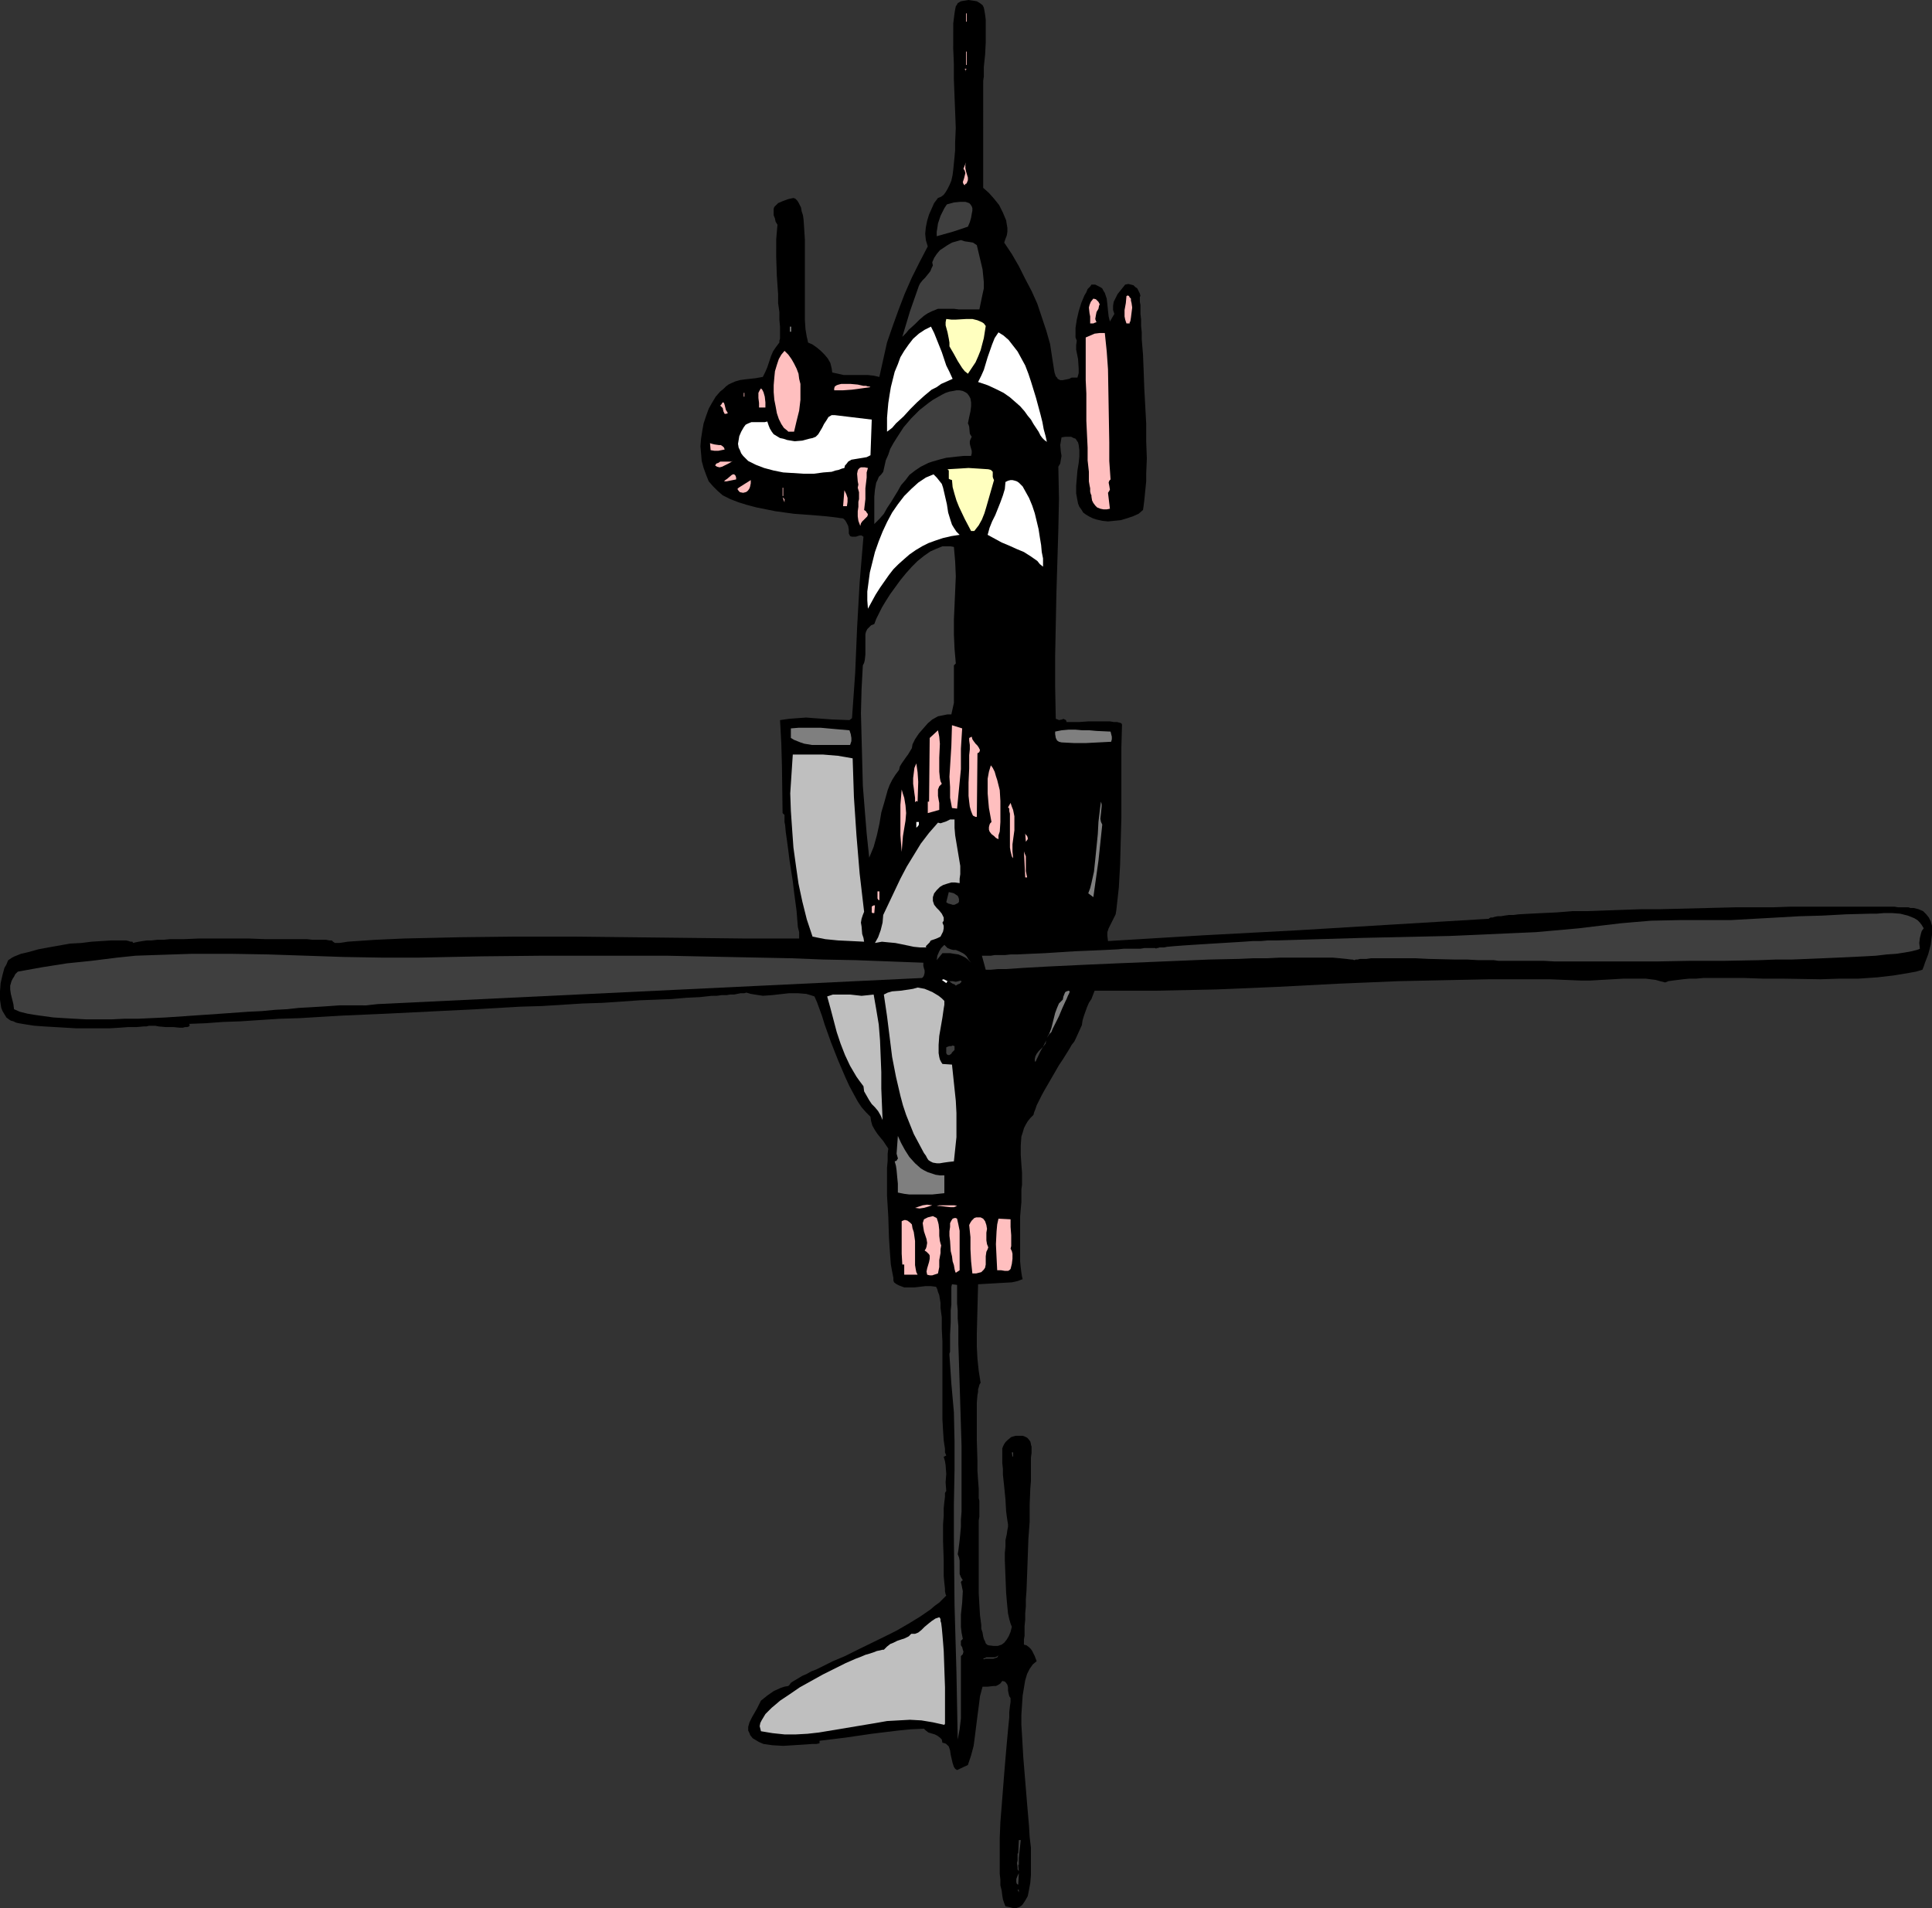 <?xml version="1.0" encoding="UTF-8" standalone="no"?>
<svg
   version="1.0"
   width="129.724mm"
   height="128.131mm"
   id="svg78"
   sodipodi:docname="Helicopter 22.wmf"
   xmlns:inkscape="http://www.inkscape.org/namespaces/inkscape"
   xmlns:sodipodi="http://sodipodi.sourceforge.net/DTD/sodipodi-0.dtd"
   xmlns="http://www.w3.org/2000/svg"
   xmlns:svg="http://www.w3.org/2000/svg">
  <rect width="100%" height="100%" fill="#333333" stroke="none"/>
  <sodipodi:namedview
     id="namedview78"
     pagecolor="#ffffff"
     bordercolor="#000000"
     borderopacity="0.25"
     inkscape:showpageshadow="2"
     inkscape:pageopacity="0.0"
     inkscape:pagecheckerboard="0"
     inkscape:deskcolor="#d1d1d1"
     inkscape:document-units="mm" />
  <defs
     id="defs1">
    <pattern
       id="WMFhbasepattern"
       patternUnits="userSpaceOnUse"
       width="6"
       height="6"
       x="0"
       y="0" />
  </defs>
  <path
     style="fill:#000000;fill-opacity:1;fill-rule:evenodd;stroke:none"
     d="m 249.51,47.668 1.454,1.293 1.293,1.454 1.293,1.616 0.97,1.939 0.808,1.939 0.162,0.97 0.162,0.97 v 0.97 l -0.162,0.97 -0.323,0.808 -0.323,0.97 1.939,2.909 1.778,3.07 1.616,3.232 1.616,3.07 1.454,3.232 1.131,3.393 1.131,3.393 0.97,3.393 0.323,2.101 0.323,2.101 0.323,2.101 0.162,0.97 0.323,0.97 0.323,0.323 0.162,0.323 0.646,0.323 h 0.646 l 0.808,-0.162 0.808,-0.162 0.646,-0.323 h 0.808 0.646 l 0.323,-1.131 v -1.131 l -0.162,-2.424 -0.485,-2.424 V 87.58 l 0.162,-1.131 -0.323,-0.808 V 84.994 84.025 83.217 l 0.323,-2.101 0.485,-2.101 0.646,-2.101 0.808,-1.939 0.485,-0.808 0.323,-0.808 0.646,-0.646 0.323,-0.485 h 0.97 l 0.646,0.323 0.646,0.323 0.485,0.323 0.323,0.646 0.323,0.485 0.485,1.454 0.162,1.454 0.162,1.616 0.162,1.454 0.323,1.293 1.131,-1.939 -0.323,-0.97 v -1.131 l 0.162,-0.97 0.485,-0.97 0.485,-0.97 0.646,-0.808 1.293,-1.616 0.808,-0.162 0.646,0.162 0.646,0.162 0.485,0.485 0.485,0.323 0.323,0.646 0.323,0.646 0.162,0.646 -0.162,0.162 v 1.293 l 0.162,0.808 v 1.131 1.131 l 0.162,1.454 v 1.616 l 0.162,1.616 v 1.777 l 0.323,3.878 0.162,4.04 0.162,4.524 0.485,8.887 v 4.524 l 0.162,4.363 -0.162,3.878 v 1.939 l -0.162,1.616 -0.162,1.616 -0.162,1.616 -0.162,1.293 -0.162,1.131 -1.131,0.97 -1.454,0.646 -1.454,0.485 -1.616,0.485 -1.616,0.162 -1.616,0.162 -1.454,-0.162 -1.454,-0.323 -0.97,-0.323 -0.97,-0.485 -0.808,-0.485 -0.646,-0.485 -0.485,-0.808 -0.485,-0.646 -0.323,-0.808 -0.162,-0.808 -0.323,-1.777 v -1.939 l 0.323,-3.878 0.323,-1.939 0.162,-1.616 v -1.616 l -0.162,-1.293 -0.162,-0.646 -0.323,-0.485 -0.323,-0.485 -0.485,-0.162 -0.646,-0.323 h -0.646 -0.808 l -0.97,0.162 -0.162,0.97 -0.162,0.97 0.162,1.777 0.162,0.97 -0.162,0.97 -0.162,0.97 -0.485,0.808 0.162,8.079 -0.162,7.918 -0.485,15.997 -0.323,15.997 v 7.918 l 0.162,8.079 0.485,0.162 0.323,0.162 0.808,-0.162 0.323,-0.162 0.323,0.162 0.323,0.162 0.162,0.485 h 1.293 0.97 0.97 l 2.262,-0.162 h 2.262 2.262 0.97 l 0.97,0.162 h 0.808 l 0.646,0.162 0.485,0.162 0.162,0.323 -0.162,5.817 v 5.979 11.796 l -0.162,5.979 -0.162,5.979 -0.323,5.817 -0.646,5.817 -0.162,0.97 -0.485,0.97 -0.808,1.616 -0.485,0.97 -0.323,0.97 v 0.97 l 0.162,1.293 24.078,-1.454 24.24,-1.293 24.078,-1.454 24.24,-1.454 0.162,-0.162 0.323,-0.162 h 0.485 l 0.485,-0.162 0.808,-0.162 h 0.808 l 0.97,-0.162 1.131,-0.162 h 1.131 l 1.293,-0.162 2.909,-0.162 3.232,-0.162 3.555,-0.162 3.878,-0.323 h 3.878 l 4.363,-0.162 4.525,-0.162 4.686,-0.162 h 4.686 l 19.23,-0.485 h 4.848 4.686 l 4.525,-0.162 h 4.363 4.202 10.989 2.909 3.878 l 0.97,0.162 h 0.97 0.808 0.808 l 0.485,0.162 h 0.485 0.323 l 1.293,0.323 1.131,0.485 0.808,0.808 0.646,0.808 0.485,0.97 0.323,1.131 v 1.131 1.131 l -0.323,2.585 -0.646,2.424 -0.808,2.101 -0.323,0.97 -0.323,0.808 -1.616,0.485 -1.778,0.323 -1.939,0.323 -1.939,0.323 -4.202,0.485 -4.686,0.323 h -4.686 l -5.01,0.162 -9.858,-0.162 h -4.848 l -4.686,-0.162 h -4.363 -2.101 -1.939 -1.939 l -1.778,0.162 h -1.778 l -1.616,0.162 -1.293,0.162 -1.293,0.162 -1.131,0.162 -0.808,0.323 -1.293,-0.323 -1.131,-0.323 -2.586,-0.323 h -2.747 -2.747 l -5.656,0.323 -2.747,0.162 h -2.586 l -7.757,-0.323 h -7.595 -7.757 l -7.757,0.162 -15.352,0.323 -15.352,0.646 -15.514,0.808 -15.352,0.646 -15.514,0.323 h -7.595 -7.757 l -0.808,2.101 -0.646,0.97 -0.485,1.131 -0.808,2.262 -0.323,1.131 -0.162,1.131 -1.616,3.555 -0.323,0.646 -0.646,0.808 -0.646,1.131 -0.808,1.293 -0.808,1.293 -0.97,1.454 -1.778,3.07 -1.778,3.07 -0.808,1.454 -0.646,1.293 -0.646,1.293 -0.323,0.97 -0.323,0.808 -0.162,0.646 -0.808,0.808 -0.646,0.808 -0.485,0.808 -0.485,0.97 -0.323,1.131 -0.323,0.97 -0.162,2.262 v 2.424 l 0.162,2.424 0.162,2.101 v 2.101 0.97 l -0.162,1.131 v 1.616 1.616 l -0.162,1.777 -0.162,1.939 v 3.878 5.817 1.616 l 0.162,1.616 0.162,1.293 0.162,0.97 0.162,0.646 -1.293,0.485 -1.454,0.323 -2.909,0.162 -2.747,0.162 -2.909,0.162 -0.162,6.302 -0.162,6.302 v 3.232 l 0.162,3.07 0.323,3.07 0.485,3.07 -0.162,0.162 -0.162,0.323 -0.162,0.646 -0.162,0.485 v 0.646 l -0.162,0.808 -0.162,1.939 v 2.101 2.424 2.424 2.585 l 0.162,5.332 v 2.424 l 0.162,2.424 0.162,2.101 v 1.777 0.646 l 0.162,0.646 v 1.131 2.909 l -0.162,0.97 v 1.131 2.424 2.747 3.07 6.14 2.909 l 0.162,2.909 0.162,2.747 0.323,2.424 v 0.97 l 0.323,0.97 0.162,0.97 0.162,0.646 0.323,0.646 0.162,0.485 0.323,0.323 0.323,0.162 1.293,0.162 h 1.131 l 0.97,-0.323 0.646,-0.485 0.646,-0.808 0.485,-0.808 0.485,-1.131 0.323,-1.293 -0.323,-0.808 -0.323,-1.131 -0.323,-1.454 -0.162,-1.616 -0.162,-1.777 -0.162,-1.939 -0.162,-4.04 -0.162,-4.04 v -1.939 l 0.162,-1.616 v -1.616 l 0.323,-1.454 0.162,-1.131 0.162,-0.808 v -0.646 l -0.162,-0.97 -0.162,-1.131 -0.162,-1.293 -0.162,-2.909 -0.323,-3.232 -0.323,-3.07 v -1.454 l -0.162,-1.454 v -1.131 -1.939 -0.646 l 0.162,-0.485 0.323,-0.646 0.323,-0.485 0.485,-0.485 0.97,-0.808 1.131,-0.323 h 1.293 0.485 l 0.485,0.162 0.646,0.323 0.323,0.323 0.485,0.646 0.162,0.646 v 0.162 l 0.162,0.485 v 1.616 l -0.162,1.131 v 2.747 1.616 1.616 l -0.162,1.939 -0.162,4.04 v 4.363 l -0.323,4.363 -0.323,9.049 -0.162,4.201 -0.162,2.101 v 1.777 l -0.162,1.777 v 1.616 l -0.162,1.616 v 1.293 1.131 l -0.162,0.97 v 0.808 0.485 l 0.646,0.162 0.646,0.485 0.485,0.485 0.323,0.485 0.646,1.293 0.485,1.293 -0.97,0.808 -0.808,1.131 -0.646,1.293 -0.485,1.616 -0.323,1.939 -0.323,1.939 -0.162,2.424 -0.162,2.424 v 2.585 l 0.162,2.585 0.323,5.656 0.97,11.796 0.485,5.656 0.162,2.747 0.323,2.747 v 2.424 2.424 2.101 l -0.162,1.939 -0.323,1.777 -0.323,1.616 -0.646,1.131 -0.646,0.97 -0.323,0.323 -0.485,0.323 -0.485,0.162 -0.485,0.162 h -0.485 l -0.646,-0.162 -0.646,-0.162 -0.808,-0.162 -0.323,-0.808 -0.323,-0.97 -0.162,-0.97 -0.162,-1.293 -0.323,-1.293 v -1.454 l -0.162,-1.454 v -1.777 -3.393 -3.878 l 0.162,-4.04 0.323,-4.04 0.646,-8.241 0.323,-3.878 0.323,-3.716 0.323,-3.555 0.162,-1.616 0.162,-1.616 v -1.293 l 0.162,-1.454 0.162,-1.131 v -0.97 l -0.323,-0.485 -0.162,-0.646 -0.162,-0.808 v -0.808 l -0.162,-0.646 -0.323,-0.485 -0.323,-0.323 -0.646,-0.162 -0.485,0.646 -0.485,0.323 -0.646,0.323 h -0.646 l -1.454,0.162 h -1.293 l -0.646,2.424 -0.323,2.585 -0.323,2.424 -0.323,2.585 -0.323,2.585 -0.323,2.424 -0.646,2.424 -0.808,2.424 -2.747,1.293 -0.485,-0.323 -0.323,-0.485 -0.323,-0.97 -0.485,-2.101 -0.162,-1.131 -0.323,-0.97 -0.323,-0.323 -0.323,-0.323 -0.323,-0.162 -0.646,-0.162 -0.162,-0.808 -0.485,-0.485 -0.646,-0.485 -0.646,-0.323 -1.616,-0.485 -0.646,-0.485 -0.485,-0.485 -3.394,0.162 -3.232,0.323 -6.626,0.808 -6.626,0.97 -6.626,0.808 v 0.646 l -0.808,0.162 h -0.97 l -2.262,0.162 -2.586,0.162 -2.586,0.162 -2.747,-0.162 -1.131,-0.162 -1.131,-0.162 -1.131,-0.485 -0.808,-0.485 -0.808,-0.485 -0.646,-0.808 -0.162,-0.485 -0.323,-0.646 v -0.485 -0.485 l 0.323,-1.131 0.646,-1.293 0.646,-1.131 0.646,-1.131 0.485,-0.97 0.485,-0.97 1.616,-1.293 1.616,-1.131 1.778,-0.808 0.97,-0.323 0.97,-0.162 0.323,-0.323 0.323,-0.485 0.485,-0.323 0.808,-0.485 0.808,-0.485 0.808,-0.485 1.131,-0.485 1.131,-0.646 1.293,-0.485 1.293,-0.646 2.909,-1.454 3.07,-1.293 3.232,-1.616 6.626,-3.232 3.232,-1.616 3.07,-1.777 2.909,-1.777 2.586,-1.777 1.131,-0.97 1.131,-0.808 0.808,-0.808 0.97,-0.97 -0.162,-0.323 -0.162,-0.808 v -0.646 l -0.162,-1.454 -0.162,-1.777 v -1.939 -2.101 l -0.162,-4.686 v -4.363 l 0.162,-2.101 v -1.939 l 0.162,-1.616 0.162,-1.293 v -0.646 -0.323 l 0.162,-0.323 0.162,-0.162 -0.162,-2.262 0.162,-2.101 -0.162,-2.262 -0.162,-0.97 -0.323,-1.131 0.646,-0.323 -0.323,-0.808 v -0.97 l -0.162,-0.97 -0.162,-1.131 -0.162,-2.424 -0.162,-2.909 v -3.07 -3.232 -13.412 l -0.162,-3.232 v -2.909 l -0.323,-2.424 v -1.293 l -0.162,-0.97 -0.162,-0.97 -0.323,-0.808 -0.162,-0.646 -0.323,-0.646 -1.293,-0.162 h -1.454 l -1.293,0.162 -1.454,0.162 h -1.454 -1.131 l -1.293,-0.485 -0.646,-0.323 -0.646,-0.485 -0.162,-0.485 v -0.646 l -0.323,-1.616 -0.323,-1.777 -0.162,-2.101 -0.162,-2.262 -0.162,-2.585 -0.162,-5.171 -0.323,-5.332 v -7.11 l 0.162,-1.777 v -1.777 l 0.162,-1.293 -1.293,-1.939 -0.808,-0.97 -0.646,-0.808 -0.646,-0.97 -0.646,-1.131 -0.323,-1.131 -0.162,-1.131 -1.131,-1.131 -1.131,-1.293 -0.97,-1.454 -0.97,-1.777 -1.131,-2.101 -0.97,-2.101 -1.939,-4.524 -1.778,-4.524 -0.808,-2.262 -0.808,-2.262 -0.646,-2.101 -0.646,-1.777 -0.646,-1.777 -0.646,-1.454 -0.97,-0.323 -1.131,-0.323 -2.101,-0.162 h -2.262 l -4.363,0.485 -2.262,0.162 -2.101,-0.323 -0.97,-0.162 -1.131,-0.323 -0.485,0.162 h -0.323 -0.646 l -0.808,0.162 -0.808,0.162 h -0.97 l -0.97,0.162 h -1.293 l -1.131,0.162 H 180.507 l -2.909,0.323 -3.394,0.162 -3.717,0.323 -4.04,0.162 -4.202,0.162 -4.525,0.323 -4.848,0.323 -5.01,0.162 -5.171,0.323 -5.171,0.323 -5.494,0.162 -11.15,0.646 -22.786,1.131 -11.15,0.485 -5.494,0.323 -5.333,0.323 -5.171,0.162 -5.01,0.323 -4.848,0.323 -4.525,0.162 -4.363,0.323 -4.202,0.162 0.162,0.323 -0.162,0.323 -0.485,0.162 h -0.485 l -0.646,0.162 h -0.808 l -1.616,-0.162 h -1.939 l -1.778,-0.162 -0.808,-0.162 h -1.616 l -0.646,0.162 h -0.646 l -1.778,0.162 h -2.101 l -2.262,0.162 -2.586,0.162 h -8.403 l -2.747,-0.162 -2.747,-0.162 -2.747,-0.162 L 8.726,260.315 6.626,259.992 4.686,259.669 4.04,259.508 3.394,259.184 2.747,259.023 2.262,258.7 1.616,258.215 1.131,257.407 0.646,256.599 0.323,255.791 0.162,254.822 0,253.69 v -2.101 l 0.162,-2.101 0.485,-2.101 0.485,-1.777 0.485,-0.808 0.323,-0.808 0.162,-0.323 0.485,-0.323 0.485,-0.323 0.646,-0.323 0.808,-0.323 0.808,-0.323 2.101,-0.485 2.262,-0.646 2.586,-0.485 2.747,-0.485 2.747,-0.485 2.909,-0.162 2.586,-0.323 2.586,-0.162 2.424,-0.162 h 2.909 0.808 l 0.646,0.162 0.485,0.162 h 0.485 l 0.162,0.323 0.646,-0.162 0.808,-0.162 0.97,-0.162 1.131,-0.162 h 1.131 l 1.454,-0.162 h 1.616 l 1.616,-0.162 h 3.555 l 3.878,-0.162 h 12.443 l 4.202,0.162 h 3.878 3.555 3.232 l 1.454,0.162 h 1.293 1.131 0.97 l 0.808,0.162 h 0.646 l 0.323,0.323 0.485,0.323 h 0.646 0.485 l 1.131,-0.162 0.97,-0.162 7.11,-0.485 7.272,-0.323 14.221,-0.323 14.221,-0.162 h 14.382 l 28.765,0.323 14.382,0.162 h 14.221 v -0.97 -0.646 l -0.162,-0.646 -0.162,-0.646 -0.162,-1.939 -0.162,-2.101 -0.323,-2.424 -0.323,-2.424 -0.323,-2.747 -0.808,-5.171 -0.323,-2.585 -0.323,-2.424 -0.323,-2.262 -0.162,-1.777 -0.162,-0.808 v -0.808 -0.485 -0.485 l -0.485,-0.485 -0.162,-11.796 -0.162,-5.817 -0.323,-5.979 2.262,-0.323 2.101,-0.162 2.262,-0.162 2.101,0.162 4.525,0.323 4.363,0.162 0.646,-0.485 0.808,-11.473 0.485,-11.473 0.646,-11.473 0.485,-5.817 0.485,-5.817 -0.485,-0.323 h -0.485 l -0.97,0.323 h -0.485 -0.485 l -0.485,-0.162 -0.162,-0.323 -0.162,-0.323 v -0.97 l -0.162,-0.97 -0.485,-0.97 -0.323,-0.485 -0.323,-0.323 -0.323,-0.162 h -0.323 l -0.97,-0.162 -1.293,-0.162 -1.454,-0.162 -1.778,-0.162 -2.101,-0.162 -2.101,-0.162 -2.262,-0.162 -4.686,-0.646 -2.424,-0.485 -2.424,-0.485 -2.424,-0.646 -2.101,-0.646 -2.101,-0.808 -1.939,-0.97 -1.293,-1.131 -1.131,-1.131 -1.131,-1.293 -0.646,-1.616 -0.646,-1.777 -0.485,-1.777 -0.162,-1.939 -0.162,-1.777 0.162,-1.939 0.323,-2.101 0.323,-1.777 0.646,-1.939 0.646,-1.777 0.808,-1.454 0.97,-1.616 1.131,-1.293 0.808,-0.646 0.646,-0.646 0.646,-0.485 0.646,-0.323 1.131,-0.485 1.131,-0.323 1.131,-0.162 1.454,-0.162 1.454,-0.162 1.778,-0.323 0.646,-1.293 0.485,-1.131 0.646,-1.939 0.323,-0.97 0.485,-1.131 0.646,-0.97 0.485,-0.646 0.485,-0.646 v -0.323 -0.162 l 0.162,-0.485 v -0.485 -1.131 -1.454 l -0.162,-1.777 v -1.939 l -0.323,-2.262 v -2.262 l -0.323,-4.686 -0.162,-4.848 V 62.857 60.756 l 0.162,-1.939 0.162,-1.777 -0.485,-0.808 -0.162,-0.808 -0.323,-0.808 v -0.646 -0.485 -0.485 l 0.162,-0.485 0.323,-0.323 0.646,-0.646 1.131,-0.485 1.293,-0.485 0.646,-0.162 0.808,-0.162 0.485,0.162 0.485,0.485 0.323,0.485 0.323,0.646 0.323,0.646 0.162,0.97 0.323,0.97 0.162,1.131 0.162,2.424 0.162,2.585 v 2.909 3.07 6.14 2.909 2.909 2.424 l 0.162,2.424 0.162,0.97 0.162,0.97 0.162,0.646 0.162,0.808 1.131,0.485 1.131,0.808 0.97,0.808 0.97,0.97 0.808,0.97 0.646,1.131 0.323,1.293 0.162,1.131 1.454,0.323 1.454,0.323 h 3.07 3.07 l 1.454,0.162 1.454,0.323 0.97,-4.363 0.97,-4.363 1.454,-4.201 1.454,-4.04 1.616,-4.201 1.778,-4.04 1.939,-3.878 2.101,-4.04 -0.485,-1.616 -0.162,-1.616 0.162,-1.616 0.323,-1.616 0.485,-1.616 0.646,-1.454 0.646,-1.454 0.97,-1.293 0.808,-0.323 0.646,-0.485 0.485,-0.646 0.485,-0.808 0.485,-0.97 0.485,-1.131 0.323,-1.454 0.162,-1.293 0.162,-1.616 0.162,-1.616 0.162,-1.777 v -1.939 l 0.162,-3.716 -0.162,-4.201 -0.323,-8.241 v -3.878 l -0.162,-3.878 V 7.433 5.979 l 0.162,-1.293 0.162,-1.293 0.162,-0.97 0.162,-0.808 0.323,-0.485 0.162,-0.323 0.808,-0.485 0.97,-0.162 L 245.793,0 l 1.131,0.162 0.97,0.162 0.808,0.485 0.646,0.485 0.323,0.646 0.162,0.808 0.162,0.97 0.162,1.293 V 6.302 7.756 10.826 l -0.162,3.07 -0.323,3.07 v 1.293 1.131 l -0.162,1.131 v 0.808 z"
     id="path1" />
  <path
     style="fill:#ffbfbf;fill-opacity:1;fill-rule:evenodd;stroke:none"
     d="m 245.147,3.393 h 0.162 v 2.101 h -0.162 z"
     id="path2" />
  <path
     style="fill:#ffbfbf;fill-opacity:1;fill-rule:evenodd;stroke:none"
     d="m 245.147,13.088 h 0.162 V 16.482 h -0.162 z"
     id="path3" />
  <path
     style="fill:#ffbfbf;fill-opacity:1;fill-rule:evenodd;stroke:none"
     d="m 245.309,17.451 -0.162,0.162 -0.162,0.162 0.162,0.162 v 0.162 l -0.323,-0.646 z"
     id="path4" />
  <path
     style="fill:#ffbfbf;fill-opacity:1;fill-rule:evenodd;stroke:none"
     d="m 244.824,47.022 -0.323,-0.323 -0.162,-0.485 0.162,-0.485 0.162,-0.485 0.162,-0.646 0.162,-0.646 -0.162,-0.646 -0.323,-0.485 0.646,-1.616 -0.162,0.646 v 0.808 l 0.162,0.808 0.485,1.616 v 0.646 l -0.323,0.808 -0.323,0.162 z"
     id="path5" />
  <path
     style="fill:#3f3f3f;fill-opacity:1;fill-rule:evenodd;stroke:none"
     d="m 245.632,57.525 -3.878,1.293 -4.04,1.131 v -1.131 l 0.162,-0.97 0.162,-1.131 0.323,-0.97 0.323,-0.97 0.485,-0.97 0.485,-0.97 0.646,-0.97 1.778,-0.485 1.616,-0.162 h 0.646 0.646 l 0.485,0.162 0.485,0.162 0.323,0.323 0.323,0.485 0.162,0.485 v 0.646 l -0.162,0.808 -0.162,0.97 -0.323,1.131 z"
     id="path6" />
  <path
     style="fill:#3f3f3f;fill-opacity:1;fill-rule:evenodd;stroke:none"
     d="m 247.894,62.211 1.454,6.14 0.162,1.616 0.162,1.616 v 1.616 l -0.323,1.454 v 0 l -0.808,3.878 h -1.939 -1.778 -1.454 l -1.293,-0.162 h -1.131 -1.131 -0.808 -0.97 l -0.808,0.323 -0.808,0.323 -0.97,0.485 -0.97,0.646 -1.131,0.97 -1.131,1.131 -1.616,1.454 -0.646,0.808 -0.97,0.97 1.939,-6.463 1.131,-3.232 1.131,-3.232 0.323,-0.646 0.646,-0.808 0.646,-0.646 1.293,-1.616 0.323,-0.808 0.323,-0.646 -0.162,-0.808 0.485,-1.131 0.646,-0.97 0.808,-0.97 0.97,-0.646 0.97,-0.646 1.131,-0.646 2.262,-0.646 0.485,0.162 0.485,0.162 1.131,0.162 0.97,0.162 0.485,0.323 z"
     id="path7" />
  <path
     style="fill:#ffbfbf;fill-opacity:1;fill-rule:evenodd;stroke:none"
     d="m 286.678,82.086 h -0.808 l -0.323,-0.97 -0.162,-0.808 v -1.616 l 0.323,-1.777 0.162,-1.777 0.323,-0.162 0.323,0.162 0.162,0.323 0.323,0.323 v 0.485 l 0.162,0.646 0.162,1.131 -0.162,1.293 -0.162,1.293 -0.162,0.97 -0.162,0.162 z"
     id="path8" />
  <path
     style="fill:#ffbfbf;fill-opacity:1;fill-rule:evenodd;stroke:none"
     d="m 278.275,81.763 -0.485,0.162 -0.323,0.162 h -0.485 -0.323 v -0.97 -0.808 l -0.162,-0.808 -0.162,-1.454 0.162,-0.646 0.323,-0.808 0.646,-0.808 0.646,0.162 0.323,0.323 0.323,0.323 0.162,0.323 0.162,0.323 -0.162,0.323 -0.162,0.808 -0.485,0.808 -0.162,0.808 -0.162,0.97 0.162,0.485 z"
     id="path9" />
  <path
     style="fill:#ffffbf;fill-opacity:1;fill-rule:evenodd;stroke:none"
     d="m 250.157,82.732 -0.485,3.07 -0.808,3.07 -0.646,1.616 -0.646,1.454 -0.97,1.454 -0.97,1.454 -0.808,-0.646 -0.646,-0.808 -1.131,-1.777 -0.97,-1.777 -1.131,-1.939 v -0.97 l -0.162,-0.97 -0.162,-0.808 -0.162,-0.808 -0.485,-1.777 v -0.808 l 0.162,-0.808 1.293,0.162 h 1.131 l 2.747,-0.162 h 1.454 l 1.293,0.323 1.131,0.485 0.485,0.323 z"
     id="path10" />
  <path
     style="fill:#ffffff;fill-opacity:1;fill-rule:evenodd;stroke:none"
     d="m 200.545,82.894 h 0.162 v 1.293 h -0.162 z"
     id="path11" />
  <path
     style="fill:#ffffff;fill-opacity:1;fill-rule:evenodd;stroke:none"
     d="m 241.753,96.144 -1.454,0.646 -1.454,0.646 -1.131,0.808 -1.293,0.646 -1.939,1.616 -1.778,1.616 -1.778,1.777 -1.616,1.777 -1.939,1.777 -0.97,1.131 -1.293,0.97 v -1.777 -1.777 l 0.162,-1.939 0.162,-1.777 0.323,-2.101 0.323,-1.939 0.485,-1.939 0.485,-1.939 0.808,-1.939 0.646,-1.777 0.97,-1.616 1.131,-1.616 1.131,-1.454 1.454,-1.293 1.454,-0.97 1.616,-0.808 0.808,1.616 0.646,1.616 1.293,3.232 1.131,3.393 0.808,1.616 z"
     id="path12" />
  <path
     style="fill:#ffffff;fill-opacity:1;fill-rule:evenodd;stroke:none"
     d="m 265.67,112.141 -0.646,-0.485 -0.485,-0.485 -0.485,-0.646 -0.485,-0.97 -0.646,-0.97 -0.646,-0.97 -0.646,-1.131 -0.808,-0.97 -0.808,-1.131 -1.131,-1.293 -1.293,-1.131 -1.293,-1.131 -1.616,-1.131 -1.939,-0.97 -2.101,-0.97 -2.424,-0.808 0.808,-1.616 0.646,-1.454 0.97,-3.232 1.131,-3.232 0.646,-1.616 0.97,-1.454 1.293,0.808 1.293,1.131 1.131,1.454 1.131,1.454 0.97,1.777 0.97,1.777 0.808,2.101 0.646,1.939 1.293,4.201 1.131,4.201 0.485,1.939 0.323,1.777 0.485,1.777 z"
     id="path13" />
  <path
     style="fill:#ffbfbf;fill-opacity:1;fill-rule:evenodd;stroke:none"
     d="m 280.376,84.51 0.485,4.686 0.323,4.524 0.162,9.372 0.162,9.21 v 4.686 l 0.323,4.686 -0.323,0.323 -0.162,0.485 0.162,0.808 0.162,0.97 -0.162,0.323 -0.323,0.485 0.485,4.04 -0.808,0.162 h -0.808 l -0.808,-0.162 -0.808,-0.323 -0.485,-0.485 -0.485,-0.646 -0.323,-0.646 -0.162,-0.97 v -0.323 l -0.162,-0.323 -0.162,-0.646 v -0.808 l -0.162,-0.808 -0.162,-0.97 v -1.293 -1.131 l -0.323,-2.909 v -3.232 l -0.162,-3.393 -0.162,-3.393 v -6.948 l -0.162,-3.393 v -3.07 -6.787 -0.646 -0.323 l 1.131,-0.485 1.131,-0.485 1.293,-0.162 h 0.646 z"
     id="path14" />
  <path
     style="fill:#ffbfbf;fill-opacity:1;fill-rule:evenodd;stroke:none"
     d="m 201.515,109.555 h -0.485 -0.97 l -0.323,-0.323 -0.808,-0.646 -0.646,-0.97 -0.646,-1.293 -0.485,-1.454 -0.323,-1.777 -0.323,-1.616 -0.162,-1.939 v -1.777 l 0.162,-1.939 0.162,-1.616 0.485,-1.616 0.485,-1.454 0.646,-1.131 0.808,-0.97 0.97,0.97 0.808,1.131 0.646,1.131 0.646,1.293 0.485,1.293 0.162,1.293 0.323,1.293 v 1.293 2.747 l -0.323,2.747 -0.646,2.585 z"
     id="path15" />
  <path
     style="fill:#ffbfbf;fill-opacity:1;fill-rule:evenodd;stroke:none"
     d="m 220.907,98.244 -2.262,0.323 -2.424,0.323 -2.262,0.162 h -2.262 v -0.485 l 0.162,-0.485 0.485,-0.323 0.485,-0.162 0.646,-0.162 h 0.808 1.616 l 1.778,0.162 1.454,0.323 h 0.646 l 0.485,0.162 h 0.323 z"
     id="path16" />
  <path
     style="fill:#ffbfbf;fill-opacity:1;fill-rule:evenodd;stroke:none"
     d="m 194.243,103.415 h -1.616 v -1.131 l -0.162,-1.293 v -0.646 -0.646 l 0.323,-0.646 0.323,-0.485 0.323,0.323 0.323,0.646 0.323,1.131 0.162,1.454 z"
     id="path17" />
  <path
     style="fill:#3f3f3f;fill-opacity:1;fill-rule:evenodd;stroke:none"
     d="m 245.632,107.455 0.162,0.323 0.162,0.485 0.162,1.777 0.162,0.323 0.323,0.485 -0.323,0.646 -0.162,0.485 v 0.646 l 0.162,0.646 0.323,1.131 v 0.646 l -0.162,0.646 h -1.778 l -1.616,0.162 -1.454,0.162 -1.454,0.162 -1.293,0.323 -1.131,0.323 -1.131,0.323 -0.97,0.323 -1.939,0.97 -1.454,0.97 -1.454,1.131 -0.97,1.293 -1.131,1.293 -0.808,1.454 -1.778,2.909 -0.97,1.454 -0.808,1.454 -1.131,1.293 -1.293,1.293 v -1.616 -1.777 -3.555 l 0.162,-1.777 0.323,-1.777 0.323,-0.646 0.323,-0.808 0.646,-0.646 0.485,-0.646 0.323,-1.454 0.323,-1.454 0.646,-1.454 0.485,-1.454 0.808,-1.454 0.808,-1.293 1.778,-2.747 1.939,-2.262 2.101,-2.101 2.262,-1.777 1.131,-0.808 1.131,-0.646 1.131,-0.646 0.97,-0.485 0.97,-0.323 0.97,-0.162 0.808,-0.162 h 0.808 l 0.808,0.162 0.646,0.323 0.485,0.323 0.485,0.646 0.323,0.646 0.162,0.97 v 0.97 l -0.162,1.293 -0.323,1.454 z"
     id="path18" />
  <path
     style="fill:#ffbfbf;fill-opacity:1;fill-rule:evenodd;stroke:none"
     d="m 188.749,99.699 h 0.162 v 0.97 h -0.162 z"
     id="path19" />
  <path
     style="fill:#ffbfbf;fill-opacity:1;fill-rule:evenodd;stroke:none"
     d="m 189.072,101.638 0.323,0.646 z"
     id="path20" />
  <path
     style="fill:#ffbfbf;fill-opacity:1;fill-rule:evenodd;stroke:none"
     d="m 184.709,104.869 -0.485,0.162 h -0.323 l -0.162,-0.323 -0.162,-0.323 -0.162,-0.808 -0.323,-0.323 -0.323,-0.323 0.323,-0.323 0.162,-0.323 0.162,-0.162 h 0.162 l 0.162,0.162 0.162,0.485 0.162,0.646 0.162,0.646 0.323,0.485 z"
     id="path21" />
  <path
     style="fill:#ffffff;fill-opacity:1;fill-rule:evenodd;stroke:none"
     d="m 220.907,115.534 -0.97,0.485 -0.97,0.162 -0.97,0.162 -1.939,0.323 -0.808,0.485 -0.485,0.646 -0.323,0.323 -0.162,0.646 -0.646,0.162 -0.808,0.323 -0.808,0.162 -0.97,0.323 -2.101,0.162 -2.424,0.323 h -2.586 l -2.586,-0.162 -2.586,-0.162 -2.424,-0.485 -2.424,-0.646 -2.101,-0.808 -0.97,-0.485 -0.97,-0.485 -0.646,-0.646 -0.646,-0.646 -0.485,-0.646 -0.323,-0.808 -0.323,-0.646 -0.162,-0.97 0.162,-0.97 0.162,-0.97 0.485,-1.131 0.646,-1.131 0.485,-0.646 0.646,-0.323 0.808,-0.323 h 0.808 2.586 l 0.646,-0.162 0.323,0.97 0.323,0.808 0.485,0.808 0.485,0.646 0.808,0.485 0.808,0.485 0.808,0.162 0.97,0.323 1.939,0.323 1.939,-0.162 1.778,-0.485 0.808,-0.162 0.808,-0.323 0.646,-0.646 0.485,-0.808 0.485,-0.808 0.485,-0.97 0.646,-0.97 0.485,-0.808 0.808,-0.485 h 0.323 0.485 l 9.373,1.131 z"
     id="path22" />
  <path
     style="fill:#ffbfbf;fill-opacity:1;fill-rule:evenodd;stroke:none"
     d="m 183.901,114.08 -0.808,0.162 -0.808,0.162 h -0.97 l -0.97,-0.162 -0.162,-1.777 0.485,0.162 0.646,0.162 1.131,0.162 h 0.485 l 0.485,0.323 0.323,0.323 z"
     id="path23" />
  <path
     style="fill:#ffbfbf;fill-opacity:1;fill-rule:evenodd;stroke:none"
     d="m 186.001,116.988 -0.323,0.162 -0.485,0.323 -0.646,0.323 -0.646,0.323 -0.646,0.323 -0.646,0.162 -0.646,-0.162 -0.485,-0.323 0.323,-0.485 0.485,-0.162 0.485,-0.323 h 0.646 1.454 0.646 z"
     id="path24" />
  <path
     style="fill:#ffffbf;fill-opacity:1;fill-rule:evenodd;stroke:none"
     d="m 252.257,121.836 -0.97,3.393 -0.97,3.393 -0.485,1.616 -0.646,1.616 -0.808,1.454 -1.131,1.454 h -0.808 l -1.616,-3.07 -1.454,-3.07 -0.646,-1.616 -0.485,-1.616 -0.485,-1.777 -0.162,-1.777 -0.485,-0.162 -0.323,-0.162 v -0.485 -1.616 l -0.323,-0.323 2.747,-0.162 2.586,-0.162 2.586,0.162 2.424,0.162 0.646,0.162 0.323,0.323 0.162,0.162 v 0.485 0.808 l 0.162,0.485 z"
     id="path25" />
  <path
     style="fill:#ffbfbf;fill-opacity:1;fill-rule:evenodd;stroke:none"
     d="m 220.261,118.766 -0.323,1.131 v 1.293 l -0.323,2.747 v 1.293 1.454 l -0.323,2.747 0.485,0.323 0.162,0.323 0.162,0.162 0.162,0.323 -0.162,0.485 -0.323,0.323 -0.97,0.97 -0.323,0.485 -0.162,0.646 -0.485,-1.293 -0.162,-1.131 v -1.293 l 0.162,-1.131 v -1.293 l 0.162,-0.646 v -0.646 -1.131 l -0.323,-1.131 0.162,-0.808 -0.162,-0.808 -0.162,-1.939 0.162,-0.808 0.162,-0.323 0.323,-0.323 0.323,-0.162 h 0.485 0.485 z"
     id="path26" />
  <path
     style="fill:#ffbfbf;fill-opacity:1;fill-rule:evenodd;stroke:none"
     d="m 186.809,121.674 -1.616,0.323 -0.808,0.162 h -0.646 l 0.323,-0.323 0.485,-0.323 1.131,-0.97 0.323,-0.162 h 0.323 l 0.162,0.162 0.162,0.162 0.162,0.485 z"
     id="path27" />
  <path
     style="fill:#ffffff;fill-opacity:1;fill-rule:evenodd;stroke:none"
     d="m 243.531,135.732 -2.101,0.323 -2.101,0.485 -1.939,0.646 -1.778,0.646 -1.616,0.808 -1.616,0.97 -1.616,1.131 -1.293,1.131 -1.454,1.293 -1.293,1.293 -1.131,1.454 -1.131,1.616 -1.131,1.616 -1.131,1.777 -1.939,3.555 -0.162,-2.101 v -2.262 l 0.323,-2.424 0.323,-2.424 0.646,-2.585 0.646,-2.585 0.97,-2.747 0.97,-2.424 1.131,-2.424 1.293,-2.424 1.454,-2.101 1.616,-2.101 1.778,-1.777 1.778,-1.616 1.939,-1.293 1.939,-0.808 0.808,0.808 0.646,0.808 0.646,0.808 0.323,0.97 0.485,2.101 0.485,2.101 0.323,2.101 0.646,2.101 0.323,0.97 0.485,0.808 0.646,0.97 z"
     id="path28" />
  <path
     style="fill:#ffbfbf;fill-opacity:1;fill-rule:evenodd;stroke:none"
     d="m 190.526,121.836 v 0.808 l -0.162,0.808 -0.162,0.485 -0.323,0.485 -0.323,0.323 -0.323,0.162 -0.646,0.162 -0.808,-0.162 -0.323,-0.323 -0.323,-0.485 0.162,-0.162 0.162,-0.162 z"
     id="path29" />
  <path
     style="fill:#ffffff;fill-opacity:1;fill-rule:evenodd;stroke:none"
     d="m 264.7,143.812 -0.808,-0.646 -0.646,-0.808 -1.616,-1.131 -1.778,-1.131 -1.939,-0.808 -1.778,-0.808 -1.939,-0.808 -1.778,-0.97 -1.778,-0.97 0.485,-1.777 0.646,-1.616 0.808,-1.616 0.646,-1.616 0.646,-1.616 0.646,-1.777 0.485,-1.616 0.162,-1.777 0.646,-0.323 0.646,-0.162 h 0.485 l 0.646,0.162 0.485,0.162 0.485,0.323 0.485,0.485 0.485,0.485 0.808,1.454 0.808,1.454 0.808,1.939 0.646,1.939 0.97,4.04 0.323,2.101 0.323,1.939 0.162,1.777 0.323,1.616 z"
     id="path30" />
  <path
     style="fill:#ffbfbf;fill-opacity:1;fill-rule:evenodd;stroke:none"
     d="m 198.606,123.775 h 0.162 v 2.101 h -0.162 z"
     id="path31" />
  <path
     style="fill:#ffbfbf;fill-opacity:1;fill-rule:evenodd;stroke:none"
     d="m 214.928,128.461 h -0.97 l 0.323,-4.04 0.485,0.97 0.323,0.97 v 0.97 z"
     id="path32" />
  <path
     style="fill:#ffbfbf;fill-opacity:1;fill-rule:evenodd;stroke:none"
     d="m 199.091,127.492 -0.485,-1.293 0.485,0.485 z"
     id="path33" />
  <path
     style="fill:#3f3f3f;fill-opacity:1;fill-rule:evenodd;stroke:none"
     d="m 242.077,138.803 0.323,3.716 0.162,3.716 -0.323,7.433 -0.162,3.555 v 3.716 l 0.162,3.716 0.323,3.716 -0.485,0.485 v 3.07 3.232 1.616 1.616 l -0.323,1.454 -0.323,1.454 h -0.97 l -0.808,0.162 -0.808,0.162 -0.808,0.162 -1.454,0.808 -1.131,0.97 -1.131,1.293 -1.131,1.293 -0.97,1.454 -0.646,1.293 -0.162,0.97 -0.485,0.808 -0.485,0.808 -0.485,0.646 -1.131,1.616 -0.485,0.808 -0.162,0.808 -0.97,1.293 -0.808,1.293 -0.646,1.293 -0.485,1.293 -0.808,2.909 -0.808,2.747 -0.485,2.909 -0.646,2.909 -0.808,2.909 -1.131,2.747 -0.646,-6.14 -0.485,-5.979 -0.485,-6.14 -0.162,-6.14 -0.162,-6.14 -0.162,-6.14 0.162,-6.14 0.323,-5.979 0.323,-0.646 0.162,-0.646 0.162,-1.454 v -1.454 -0.808 -0.808 -1.454 -0.646 l 0.162,-0.646 0.323,-0.646 0.485,-0.485 0.485,-0.485 0.808,-0.323 0.485,-1.293 0.646,-1.293 0.808,-1.616 0.97,-1.616 1.131,-1.777 1.293,-1.777 1.293,-1.777 1.454,-1.777 1.454,-1.616 1.454,-1.454 1.616,-1.293 1.616,-1.131 1.454,-0.646 1.616,-0.646 h 0.646 0.808 0.646 z"
     id="path34" />
  <path
     style="fill:#ffbfbf;fill-opacity:1;fill-rule:evenodd;stroke:none"
     d="m 244.177,184.855 -0.323,5.171 v 5.171 l -0.485,5.009 -0.485,5.009 -1.293,-0.162 -0.485,-2.585 v -2.747 l -0.162,-2.585 0.162,-2.585 0.323,-5.171 0.162,-5.332 z"
     id="path35" />
  <path
     style="fill:#7f7f7f;fill-opacity:1;fill-rule:evenodd;stroke:none"
     d="m 215.574,185.339 0.323,0.97 0.162,0.97 v 0.808 l -0.323,0.97 h -1.778 -1.939 -4.04 -1.939 l -1.939,-0.323 -0.97,-0.323 -0.808,-0.323 -0.808,-0.323 -0.808,-0.485 v -2.424 l 1.939,-0.162 h 1.939 3.717 l 3.555,0.323 z"
     id="path36" />
  <path
     style="fill:#7f7f7f;fill-opacity:1;fill-rule:evenodd;stroke:none"
     d="m 281.83,185.663 0.162,0.646 0.162,0.646 v 0.646 l -0.162,0.646 -6.302,0.323 h -3.232 l -3.07,-0.162 -0.646,-0.162 -0.485,-0.323 -0.323,-0.646 -0.162,-0.97 v -0.646 l 1.616,-0.323 1.778,-0.162 h 1.778 l 1.778,0.162 h 1.778 l 1.778,0.162 z"
     id="path37" />
  <path
     style="fill:#ffbfbf;fill-opacity:1;fill-rule:evenodd;stroke:none"
     d="m 239.006,198.913 -0.646,0.646 -0.323,0.808 v 0.808 0.808 l 0.162,0.97 0.162,0.808 v 0.97 0.808 l -2.909,0.808 v -2.909 h 0.323 l 0.162,-16.159 2.101,-1.939 0.323,1.616 0.162,1.777 -0.162,3.555 v 1.777 1.777 l 0.162,1.616 0.162,0.808 z"
     id="path38" />
  <path
     style="fill:#ffbfbf;fill-opacity:1;fill-rule:evenodd;stroke:none"
     d="m 248.056,191.157 -0.162,16.159 h -0.323 l -0.323,-0.162 -0.323,-0.162 -0.162,-0.323 -0.323,-0.808 -0.323,-1.131 -0.162,-1.293 -0.162,-1.454 v -1.616 -1.777 l 0.162,-3.555 v -1.616 -1.777 l 0.162,-1.454 v -1.131 l -0.162,-1.131 v -0.646 l 0.646,-0.323 0.162,0.646 0.323,0.485 0.485,0.646 0.485,0.485 0.323,0.485 0.323,0.646 -0.162,0.485 -0.162,0.162 z"
     id="path39" />
  <path
     style="fill:#bfbfbf;fill-opacity:1;fill-rule:evenodd;stroke:none"
     d="m 216.382,192.449 0.323,9.857 0.646,9.695 0.808,9.695 1.131,9.695 -0.323,0.808 -0.323,0.97 -0.162,0.97 0.162,0.97 0.162,1.939 0.323,0.97 0.162,0.97 -3.232,-0.162 -3.394,-0.162 -3.232,-0.323 -3.232,-0.646 -1.454,-4.363 -1.131,-4.524 -0.97,-4.524 -0.646,-4.524 -0.646,-4.686 -0.323,-4.524 -0.323,-4.686 -0.162,-4.524 0.646,-9.857 h 3.717 3.878 l 3.878,0.323 z"
     id="path40" />
  <path
     style="fill:#ffbfbf;fill-opacity:1;fill-rule:evenodd;stroke:none"
     d="m 232.865,203.437 -0.323,-0.162 v 0 l -0.323,0.323 v -1.131 l -0.162,-1.131 -0.162,-1.293 -0.162,-1.131 v -1.454 l 0.162,-1.293 0.162,-1.293 0.485,-1.131 0.323,2.262 0.162,2.424 z"
     id="path41" />
  <path
     style="fill:#ffbfbf;fill-opacity:1;fill-rule:evenodd;stroke:none"
     d="m 253.389,212.971 -0.646,-0.323 -0.485,-0.485 -0.646,-0.485 -0.485,-0.646 -0.162,-0.485 v -0.646 l 0.162,-0.646 0.162,-0.323 0.323,-0.323 -0.646,-3.555 -0.162,-1.777 -0.162,-1.939 v -1.777 -1.939 l 0.323,-1.777 0.485,-1.616 0.485,0.646 0.485,0.97 0.323,1.131 0.323,0.97 0.646,2.585 0.162,2.747 v 2.747 2.585 l -0.162,2.424 -0.323,0.97 z"
     id="path42" />
  <path
     style="fill:#ffbfbf;fill-opacity:1;fill-rule:evenodd;stroke:none"
     d="m 228.825,216.202 -0.323,-4.201 v -4.04 -3.716 l 0.323,-3.878 0.323,1.131 0.323,0.97 0.323,1.939 0.162,1.939 -0.162,1.939 -0.646,3.878 -0.162,1.939 z"
     id="path43" />
  <path
     style="fill:#7f7f7f;fill-opacity:1;fill-rule:evenodd;stroke:none"
     d="m 279.729,209.254 -0.97,9.21 -1.293,9.21 -1.293,-0.97 0.485,-1.293 0.323,-1.293 0.646,-2.909 0.323,-3.07 0.323,-3.232 0.162,-1.616 0.162,-1.616 0.162,-3.07 0.323,-2.747 0.162,-1.293 0.162,-1.131 0.162,0.646 v 0.646 l -0.162,1.616 -0.162,1.454 0.162,0.808 z"
     id="path44" />
  <path
     style="fill:#ffbfbf;fill-opacity:1;fill-rule:evenodd;stroke:none"
     d="m 257.105,217.818 -0.323,-0.485 -0.162,-0.646 -0.162,-0.646 -0.162,-0.97 v -1.777 -2.101 -3.878 -0.808 l -0.162,-0.646 v -0.646 l -0.323,-0.323 0.646,-1.131 0.323,0.97 0.323,0.808 0.323,1.616 v 1.777 1.777 l -0.485,3.555 v 1.777 z"
     id="path45" />
  <path
     style="fill:#bfbfbf;fill-opacity:1;fill-rule:evenodd;stroke:none"
     d="m 242.238,207.962 v 2.101 l 0.162,1.939 0.323,1.939 0.323,1.939 0.323,1.939 0.323,1.939 v 2.101 l -0.162,1.131 v 1.131 l -1.131,-0.162 h -0.97 l -1.131,0.323 -0.97,0.323 -0.808,0.485 -0.808,0.808 -0.646,0.808 -0.323,0.97 v 0.485 0.485 l 0.323,0.97 0.646,0.808 0.646,0.646 0.646,0.808 0.323,0.646 0.162,0.323 v 0.485 0.323 l -0.323,0.485 0.323,0.808 v 0.646 l -0.162,0.808 -0.323,0.646 -0.323,0.646 -0.646,0.323 -0.808,0.323 -0.97,0.323 -0.162,0.162 -0.162,0.323 -0.485,0.485 -0.485,0.485 v 0.162 l 0.162,0.162 h -1.616 l -1.616,-0.162 -3.07,-0.646 -1.616,-0.323 -1.778,-0.162 -1.616,-0.162 -1.778,0.323 0.808,-1.454 0.646,-1.777 0.485,-1.939 0.162,-1.939 2.909,-6.14 1.454,-3.07 1.616,-3.07 1.778,-2.909 1.778,-2.909 2.101,-2.747 2.262,-2.585 0.646,0.162 0.485,-0.162 0.97,-0.323 0.97,-0.485 h 0.485 z"
     id="path46" />
  <path
     style="fill:#ffffff;fill-opacity:1;fill-rule:evenodd;stroke:none"
     d="m 233.189,208.769 v 0.485 l -0.162,0.323 -0.162,0.162 -0.323,0.323 v -1.454 h 0.485 0.162 z"
     id="path47" />
  <path
     style="fill:#ffbfbf;fill-opacity:1;fill-rule:evenodd;stroke:none"
     d="m 225.109,211.355 0.646,0.808 z"
     id="path48" />
  <path
     style="fill:#ffbfbf;fill-opacity:1;fill-rule:evenodd;stroke:none"
     d="m 260.822,212.971 -0.485,0.646 -0.162,-2.101 0.162,0.323 0.323,0.323 0.162,0.485 z"
     id="path49" />
  <path
     style="fill:#ffbfbf;fill-opacity:1;fill-rule:evenodd;stroke:none"
     d="m 260.661,222.666 h -0.485 l -0.323,-6.787 v 0.162 l 0.162,0.485 0.323,0.808 v 1.777 1.939 l 0.162,0.808 z"
     id="path50" />
  <path
     style="fill:#ffbfbf;fill-opacity:1;fill-rule:evenodd;stroke:none"
     d="m 223.169,228.483 -0.323,-0.162 -0.162,-0.323 v -0.485 -0.808 -0.485 h 0.485 z"
     id="path51" />
  <path
     style="fill:#3f3f3f;fill-opacity:1;fill-rule:evenodd;stroke:none"
     d="m 240.137,228.968 0.646,-2.585 0.646,0.162 0.646,0.162 0.485,0.323 0.485,0.323 0.162,0.323 0.162,0.485 v 0.323 0.323 l -0.162,0.323 -0.323,0.162 -0.323,0.162 -0.323,0.162 h -0.485 l -0.485,-0.162 -0.646,-0.162 z"
     id="path52" />
  <path
     style="fill:#ffbfbf;fill-opacity:1;fill-rule:evenodd;stroke:none"
     d="m 221.392,231.715 -0.162,-0.162 v -0.323 -0.808 -0.323 l 0.162,-0.162 0.323,-0.162 h 0.323 l -0.162,1.939 z"
     id="path53" />
  <path
     style="fill:#3f3f3f;fill-opacity:1;fill-rule:evenodd;stroke:none"
     d="m 488.193,235.593 -0.485,0.646 -0.162,0.485 -0.323,1.293 -0.162,1.293 0.162,1.454 -0.323,0.162 -0.485,0.162 -0.646,0.162 -0.646,0.162 -1.778,0.323 -2.101,0.323 -2.424,0.162 -2.747,0.323 -2.909,0.162 -3.394,0.162 -3.394,0.162 -3.717,0.162 -3.878,0.162 -4.04,0.162 h -4.04 l -4.202,0.162 -8.726,0.162 h -8.726 l -8.565,0.162 h -26.018 l -2.747,-0.162 h -4.848 -1.778 -1.616 -1.293 -0.97 -0.97 l -1.131,-0.162 h -1.131 -2.747 l -2.909,-0.162 h -3.232 l -6.626,-0.162 -3.232,-0.162 h -3.232 -3.07 -2.747 -2.262 l -1.131,0.162 h -0.808 -0.808 l -0.646,0.162 h -0.485 l -0.323,0.162 -0.485,-0.162 h -0.323 l -1.293,-0.162 -1.616,-0.162 -1.778,-0.162 h -2.101 -8.08 -3.232 l -3.232,0.162 h -3.555 l -3.555,0.162 -7.595,0.162 -7.757,0.323 -7.757,0.323 -7.918,0.323 -7.434,0.323 -3.394,0.162 -3.394,0.162 -3.394,0.162 -2.909,0.162 -2.909,0.162 -2.424,0.162 -2.424,0.162 h -1.939 l -1.778,0.162 h -1.293 l -0.97,-3.555 h 1.293 0.97 l 0.97,-0.162 h 1.293 1.293 l 1.454,-0.162 h 1.616 l 3.394,-0.162 3.717,-0.162 7.595,-0.485 3.878,-0.162 3.717,-0.162 3.232,-0.162 1.616,-0.162 h 1.454 1.454 1.293 l 0.97,-0.162 h 2.747 l 0.323,0.162 v -0.162 h 0.323 l 0.485,-0.162 h 0.485 0.646 l 0.808,-0.162 1.778,-0.162 2.101,-0.162 2.424,-0.162 2.586,-0.162 2.586,-0.162 5.333,-0.323 2.586,-0.162 2.262,-0.162 h 2.101 l 1.778,-0.162 h 0.808 0.485 0.97 l 10.827,-0.323 10.989,-0.323 21.978,-0.485 10.989,-0.485 10.989,-0.485 10.827,-0.97 5.333,-0.646 5.494,-0.646 3.717,-0.323 3.878,-0.323 7.757,-0.162 h 6.464 6.141 l 5.818,-0.323 5.818,-0.323 5.656,-0.323 5.818,-0.162 5.979,-0.323 6.141,-0.162 h 1.616 l 1.939,-0.162 h 1.939 l 2.101,0.162 1.939,0.485 0.808,0.323 0.808,0.323 0.808,0.485 0.646,0.646 0.485,0.646 z"
     id="path54" />
  <path
     style="fill:#3f3f3f;fill-opacity:1;fill-rule:evenodd;stroke:none"
     d="m 246.44,244.318 -0.808,-0.808 -0.646,-0.485 -0.97,-0.485 -0.808,-0.323 -1.131,-0.162 -0.97,-0.162 h -1.939 l -1.454,1.777 0.162,-1.131 0.485,-1.131 0.485,-0.808 0.808,-0.808 0.485,0.485 0.323,0.323 0.808,0.323 0.646,0.162 h 0.323 0.323 l 0.808,0.323 0.97,0.485 0.485,0.323 0.485,0.485 0.485,0.808 z"
     id="path55" />
  <path
     style="fill:#3f3f3f;fill-opacity:1;fill-rule:evenodd;stroke:none"
     d="m 234.32,244.318 v 0.323 0.485 l 0.162,0.646 0.162,0.485 v 0.646 l -0.162,0.646 -0.162,0.323 -0.323,0.323 -138.168,6.625 -2.909,0.323 H 91.627 90.011 88.234 86.133 l -2.262,0.162 -2.424,0.162 -2.747,0.162 -2.909,0.162 -2.909,0.323 -3.07,0.162 -3.394,0.323 -3.394,0.162 -6.787,0.485 -7.11,0.485 -7.11,0.485 -6.949,0.323 h -3.555 l -3.232,0.162 h -6.302 l -3.07,-0.162 -2.747,-0.162 -2.586,-0.162 -2.424,-0.323 -2.262,-0.323 -1.939,-0.323 -1.939,-0.485 -1.454,-0.646 -0.162,-1.293 -0.323,-1.293 -0.323,-1.293 -0.162,-1.131 v -0.97 l 0.323,-1.131 0.323,-0.646 0.323,-0.485 0.323,-0.646 0.646,-0.646 6.302,-1.131 6.141,-0.97 6.302,-0.646 6.464,-0.808 4.686,-0.485 4.686,-0.162 4.848,-0.162 4.848,-0.162 h 9.534 l 9.696,0.162 9.696,0.323 9.534,0.323 9.534,0.162 h 9.534 l 15.837,-0.323 15.675,-0.162 h 15.514 15.675 l 15.675,0.323 7.918,0.162 8.08,0.162 8.242,0.323 8.242,0.162 8.565,0.323 z"
     id="path56" />
  <path
     style="fill:#ffffff;fill-opacity:1;fill-rule:evenodd;stroke:none"
     d="m 240.461,249.004 -0.323,0.485 -1.131,-0.808 0.485,-0.162 0.323,0.162 z"
     id="path57" />
  <path
     style="fill:#3f3f3f;fill-opacity:1;fill-rule:evenodd;stroke:none"
     d="m 243.854,248.843 0.162,0.323 -0.162,0.162 -0.323,0.323 -0.485,0.162 -0.485,0.323 -0.323,-0.323 -0.485,-0.162 -0.485,-0.323 -0.323,-0.323 h 0.808 l 0.808,0.162 0.646,-0.162 z"
     id="path58" />
  <path
     style="fill:#bfbfbf;fill-opacity:1;fill-rule:evenodd;stroke:none"
     d="m 239.653,254.014 v 0.97 l -0.162,0.97 -0.323,2.262 -0.808,4.686 -0.162,2.262 v 2.101 l 0.162,0.97 0.162,0.646 0.323,0.646 0.323,0.485 2.424,0.162 0.646,6.14 0.323,3.07 0.162,3.07 v 3.07 3.07 l -0.323,3.07 -0.323,3.07 -1.454,0.162 -1.131,0.162 -0.97,0.162 h -0.808 l -0.97,-0.162 -0.646,-0.323 -0.485,-0.323 -0.323,-0.485 -0.323,-0.646 -0.485,-0.646 -1.293,-2.424 -1.293,-2.424 -0.97,-2.424 -0.97,-2.424 -0.808,-2.424 -0.646,-2.424 -1.131,-4.848 -0.97,-5.009 -0.646,-5.171 -0.323,-2.585 -0.323,-2.585 -0.808,-5.494 0.97,-0.485 1.131,-0.323 2.101,-0.162 2.262,-0.323 0.97,-0.162 1.131,-0.323 1.778,0.323 1.939,0.808 1.616,0.97 0.808,0.646 z"
     id="path59" />
  <path
     style="fill:#7f7f7f;fill-opacity:1;fill-rule:evenodd;stroke:none"
     d="m 271.488,251.59 -0.162,0.485 -0.323,0.646 -0.323,0.808 -0.323,0.646 -0.808,1.777 -0.808,1.939 -0.808,1.616 -0.808,1.616 -0.323,0.808 -0.485,0.485 -0.323,0.485 -0.323,0.485 0.646,-1.131 0.485,-1.293 0.646,-2.585 0.323,-1.293 0.485,-1.293 0.485,-1.131 0.97,-0.97 0.162,-0.808 0.323,-0.808 0.162,-0.323 0.323,-0.162 0.485,-0.162 z"
     id="path60" />
  <path
     style="fill:#bfbfbf;fill-opacity:1;fill-rule:evenodd;stroke:none"
     d="m 221.715,252.398 0.646,3.716 0.646,3.878 0.323,4.04 0.162,4.04 0.162,4.04 v 4.201 l 0.323,7.918 -0.485,-1.131 -0.646,-1.131 -0.808,-0.97 -0.808,-0.808 -0.646,-0.97 -0.646,-1.131 -0.646,-1.131 -0.162,-1.293 -0.97,-1.293 -0.808,-1.131 -1.616,-2.747 -1.293,-2.747 -1.131,-2.909 -0.97,-2.909 -1.616,-6.14 -0.808,-2.909 1.454,-0.485 h 1.454 2.909 l 2.909,0.323 1.616,-0.162 z"
     id="path61" />
  <path
     style="fill:#3f3f3f;fill-opacity:1;fill-rule:evenodd;stroke:none"
     d="m 265.509,264.032 -0.646,1.293 -0.808,1.454 -1.293,2.747 -0.162,-0.323 v -0.485 l 0.162,-0.646 0.323,-0.646 0.485,-0.646 0.646,-0.646 0.646,-0.646 0.485,-0.646 z"
     id="path62" />
  <path
     style="fill:#3f3f3f;fill-opacity:1;fill-rule:evenodd;stroke:none"
     d="m 242.238,265.809 v 0.323 0.323 l -0.485,0.485 -0.162,0.162 -0.162,0.323 -0.485,0.323 h -0.323 l -0.323,-0.162 -0.162,-0.323 v -0.485 -0.485 -0.485 l 0.323,-0.162 0.485,-0.162 h 0.485 l 0.323,-0.162 0.485,0.162 v 0.162 z"
     id="path63" />
  <path
     style="fill:#7f7f7f;fill-opacity:1;fill-rule:evenodd;stroke:none"
     d="m 239.653,298.288 v 4.524 l -3.07,0.323 h -2.909 -2.909 l -1.293,-0.162 -1.616,-0.323 v -0.646 -0.485 -1.131 l -0.162,-1.616 -0.162,-1.777 -0.162,-1.131 -0.323,-1.131 0.485,-0.162 0.162,-0.323 0.162,-0.162 v -0.162 l -0.323,-1.131 0.323,-4.524 0.808,1.777 0.97,1.777 1.131,1.777 1.454,1.616 1.454,1.293 0.808,0.485 0.97,0.485 0.97,0.323 0.97,0.323 1.131,0.162 z"
     id="path64" />
  <path
     style="fill:#ffbfbf;fill-opacity:1;fill-rule:evenodd;stroke:none"
     d="m 242.885,306.044 -0.808,0.323 h -0.808 l -1.454,-0.162 -1.293,-0.162 h -0.646 -0.646 0.485 l 0.646,-0.162 h 1.616 1.454 0.808 z"
     id="path65" />
  <path
     style="fill:#ffbfbf;fill-opacity:1;fill-rule:evenodd;stroke:none"
     d="m 236.582,305.883 -0.97,0.323 -1.131,0.323 -1.131,0.162 -1.131,-0.162 0.97,-0.323 0.97,-0.323 1.131,-0.162 z"
     id="path66" />
  <path
     style="fill:#ffbfbf;fill-opacity:1;fill-rule:evenodd;stroke:none"
     d="m 250.803,316.548 -0.162,0.485 -0.323,0.646 -0.162,1.131 v 1.131 0.97 l -0.162,0.808 -0.323,0.485 -0.323,0.323 -0.323,0.323 -0.646,0.162 -0.646,0.162 h -0.97 l -0.323,-3.07 -0.162,-3.07 v -3.07 l -0.323,-3.07 0.323,-0.646 0.323,-0.485 0.323,-0.323 0.323,-0.323 0.485,-0.162 h 0.485 0.646 l 0.646,0.323 0.485,0.646 0.323,0.97 0.162,0.97 -0.162,0.97 v 1.939 l 0.162,0.97 z"
     id="path67" />
  <path
     style="fill:#ffbfbf;fill-opacity:1;fill-rule:evenodd;stroke:none"
     d="m 238.845,316.063 -0.162,0.97 v 0.97 l -0.323,1.777 v 1.777 l -0.323,1.616 -1.454,0.485 h -0.646 l -0.646,-0.162 -0.162,-0.808 0.162,-0.808 0.485,-1.616 0.162,-0.808 v -0.808 l -0.162,-0.323 -0.323,-0.323 -0.323,-0.323 -0.485,-0.323 0.323,-0.485 0.162,-0.485 0.162,-0.97 -0.162,-0.97 -0.323,-0.97 -0.323,-0.97 -0.162,-0.97 -0.162,-1.131 0.323,-0.97 0.97,-0.485 0.646,-0.162 0.646,-0.162 0.646,0.323 0.323,0.162 0.162,0.485 0.162,0.485 0.162,0.646 0.162,1.454 v 1.454 l 0.162,1.293 0.162,0.646 z"
     id="path68" />
  <path
     style="fill:#ffbfbf;fill-opacity:1;fill-rule:evenodd;stroke:none"
     d="m 242.885,309.276 0.323,1.454 0.323,1.616 v 1.777 1.616 3.232 3.393 l -0.97,0.646 -0.162,-0.323 -0.162,-0.646 -0.162,-0.97 -0.323,-0.97 -0.162,-1.293 -0.323,-1.293 -0.162,-2.585 -0.162,-1.293 v -1.131 l 0.162,-1.131 v -0.97 l 0.323,-0.646 0.323,-0.485 0.485,-0.162 h 0.323 z"
     id="path69" />
  <path
     style="fill:#ffbfbf;fill-opacity:1;fill-rule:evenodd;stroke:none"
     d="m 256.459,309.438 v 0.97 0.97 l 0.162,2.101 v 1.777 0.97 l -0.162,0.646 0.323,0.646 0.162,0.646 v 0.646 0.646 l -0.162,1.293 -0.323,1.293 -0.323,0.323 -0.323,0.162 h -0.808 l -0.97,-0.162 h -0.97 l -0.162,-3.232 -0.162,-3.393 0.162,-3.232 0.162,-1.777 0.323,-1.454 z"
     id="path70" />
  <path
     style="fill:#ffbfbf;fill-opacity:1;fill-rule:evenodd;stroke:none"
     d="m 232.865,323.496 h -3.394 v -2.585 h -0.485 l -0.162,-2.747 v -2.747 -5.494 l 0.323,-0.162 0.485,-0.162 0.646,0.162 0.646,0.485 0.485,0.485 0.162,0.97 0.323,0.97 0.162,1.131 0.162,1.131 v 2.585 2.424 1.131 l 0.162,0.97 0.162,0.808 z"
     id="path71" />
  <path
     style="fill:#3f3f3f;fill-opacity:1;fill-rule:evenodd;stroke:none"
     d="m 242.885,326.081 v 1.454 1.454 1.777 l 0.162,1.777 v 2.101 l 0.162,1.939 v 2.262 2.262 l 0.162,4.848 0.162,5.171 0.323,10.503 0.162,5.332 v 5.009 9.534 2.101 l -0.162,2.101 v 1.777 l -0.162,1.777 -0.162,1.616 -0.162,1.293 -0.162,1.293 -0.162,0.97 0.323,0.808 0.162,0.808 v 3.393 l 0.323,0.808 0.485,0.808 -0.323,0.162 -0.162,0.323 0.162,0.646 0.162,0.808 0.162,0.808 -0.162,2.909 -0.323,3.07 v 3.07 l 0.162,1.454 0.323,1.616 -0.485,0.485 v 0.485 0.646 l 0.323,0.485 0.162,0.646 0.162,0.485 -0.162,0.646 -0.485,0.485 v 2.585 2.747 2.585 2.747 2.585 2.585 l -0.323,2.747 -0.485,2.585 -0.323,-17.128 -0.485,-16.967 -0.162,-17.128 v -8.564 l 0.162,-8.564 v -3.555 -3.716 l -0.162,-7.433 -0.646,-7.271 -0.485,-7.271 v -0.323 l 0.162,-0.485 v -0.808 -0.97 -1.293 -1.293 l 0.162,-3.07 v -3.07 l 0.162,-1.454 v -1.454 -1.293 -0.97 -0.808 l 0.162,-0.646 z"
     id="path72" />
  <path
     style="fill:#3f3f3f;fill-opacity:1;fill-rule:evenodd;stroke:none"
     d="m 257.105,368.578 v 0.323 0.323 0.323 l -0.162,0.162 -0.162,-1.131 z"
     id="path73" />
  <path
     style="fill:#bfbfbf;fill-opacity:1;fill-rule:evenodd;stroke:none"
     d="m 239.653,437.737 -2.909,-0.646 -2.909,-0.485 -2.909,-0.162 -2.909,0.162 -2.909,0.162 -2.747,0.485 -5.818,0.97 -5.818,0.97 -2.909,0.485 -2.909,0.323 -2.909,0.162 h -2.909 l -3.07,-0.323 -2.909,-0.485 -0.162,-0.646 -0.162,-0.646 0.162,-0.808 0.323,-0.646 0.485,-0.808 0.485,-0.808 0.808,-0.808 0.808,-0.808 0.97,-0.808 1.131,-0.97 2.424,-1.616 2.586,-1.777 2.909,-1.616 2.909,-1.616 2.909,-1.454 2.909,-1.454 2.586,-1.131 1.293,-0.485 1.131,-0.485 1.131,-0.323 0.97,-0.323 0.808,-0.323 0.808,-0.162 0.646,-0.162 h 0.323 l 0.808,-0.808 0.808,-0.646 0.808,-0.323 0.97,-0.485 1.939,-0.646 0.97,-0.485 0.646,-0.646 h 0.485 0.485 l 0.808,-0.323 0.808,-0.646 0.808,-0.808 0.97,-0.808 0.808,-0.646 0.97,-0.646 0.97,-0.323 0.162,0.162 0.162,0.323 v 0.485 l 0.162,0.485 0.162,1.293 0.162,1.777 0.162,1.939 0.162,2.101 0.162,4.686 0.162,4.524 v 2.262 3.878 1.454 0.646 0.485 0.485 z"
     id="path74" />
  <path
     style="fill:#3f3f3f;fill-opacity:1;fill-rule:evenodd;stroke:none"
     d="m 253.389,420.124 -0.323,0.485 -0.485,0.162 -0.485,0.162 h -1.939 l -0.485,0.162 -0.162,-0.162 0.485,-0.162 0.323,-0.162 h 1.131 0.97 l 0.485,-0.162 z"
     id="path75" />
  <path
     style="fill:#3f3f3f;fill-opacity:1;fill-rule:evenodd;stroke:none"
     d="m 259.045,466.984 -0.162,1.454 -0.162,1.454 -0.162,1.616 v 1.777 h -0.162 l 0.162,1.616 -0.323,-0.485 v -0.485 l -0.162,-1.131 0.162,-0.646 v -1.777 h 0.162 l 0.162,-3.393 z"
     id="path76" />
  <path
     style="fill:#3f3f3f;fill-opacity:1;fill-rule:evenodd;stroke:none"
     d="m 258.398,478.295 -0.323,-0.162 -0.162,-0.485 v -0.323 -0.485 l 0.323,-0.808 0.323,-0.646 z"
     id="path77" />
  <path
     style="fill:#3f3f3f;fill-opacity:1;fill-rule:evenodd;stroke:none"
     d="m 258.56,480.234 -0.323,-0.646 h 0.323 z"
     id="path78" />
</svg>
